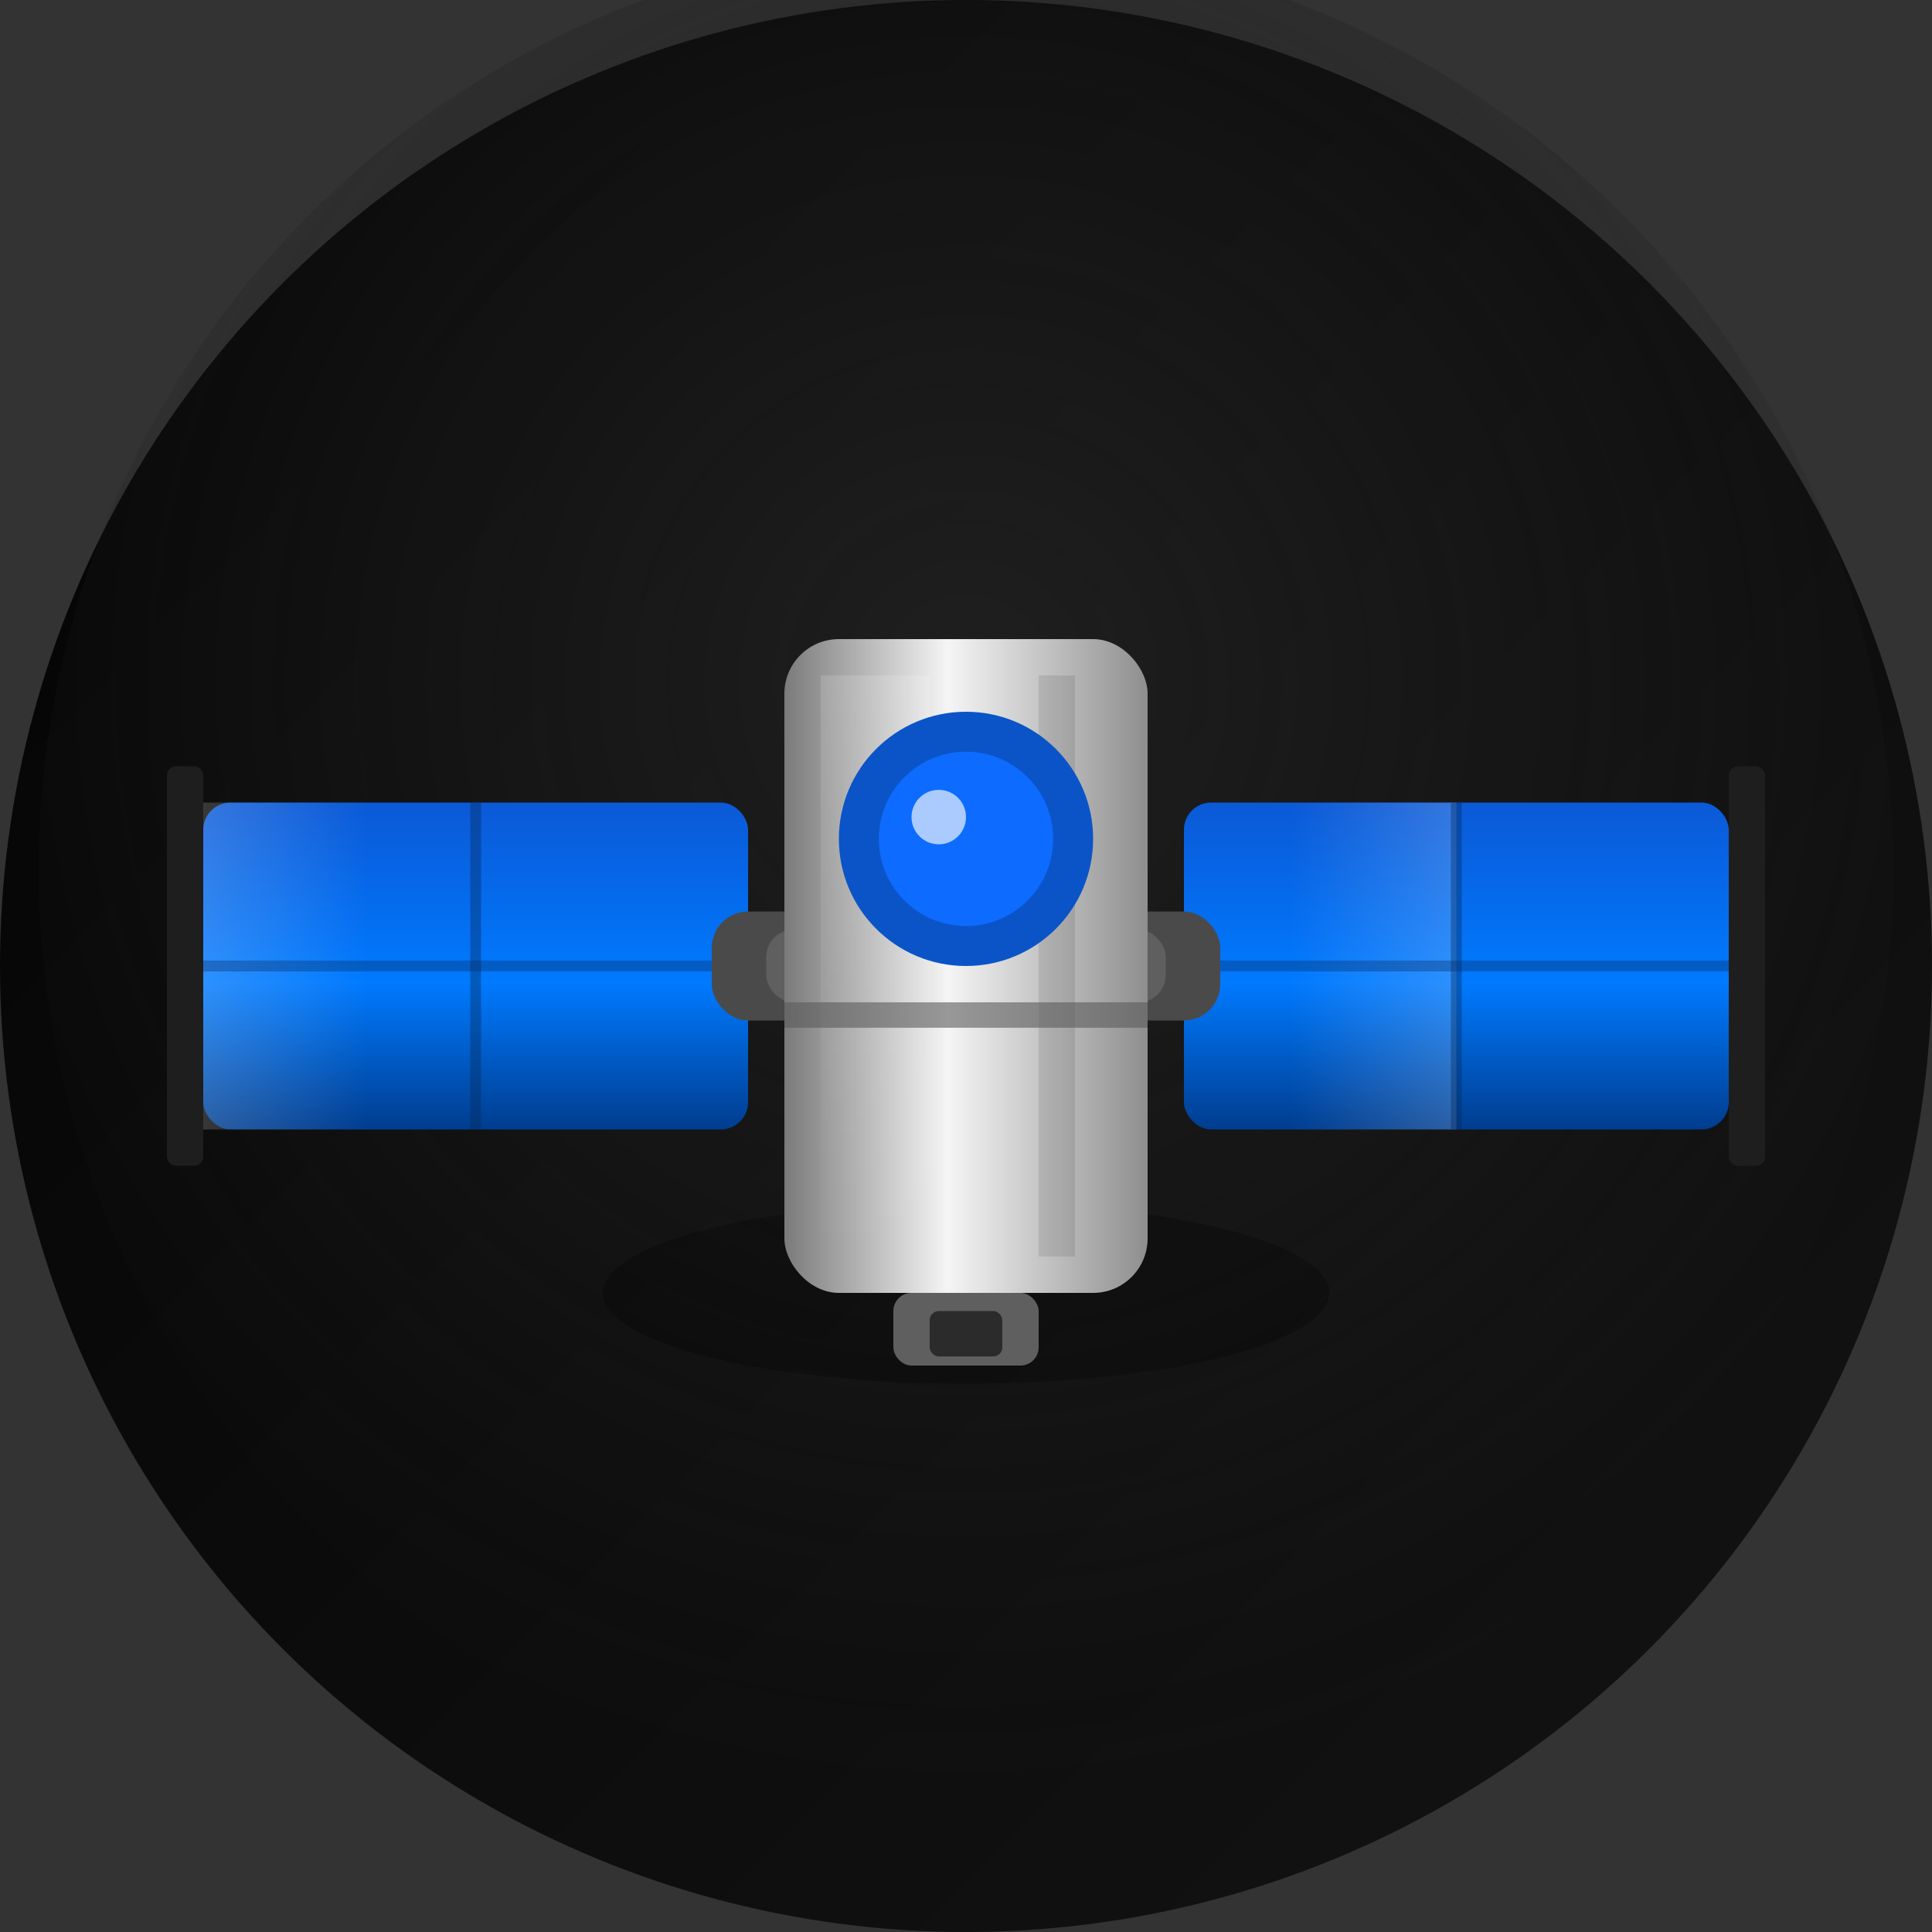 <svg xmlns="http://www.w3.org/2000/svg" viewBox="0 0 100 100">
  <rect x="0" y="0" width="100" height="100" fill="#333333" stroke="none"/>
  <defs>
    <linearGradient id="bg" x1="0%" y1="0%" x2="100%" y2="100%">
      <stop offset="0%" style="stop-color:#030303"/>
      <stop offset="100%" style="stop-color:#141414"/>
    </linearGradient>
    <radialGradient id="bgGlow" cx="50%" cy="40%" r="70%">
      <stop offset="0%" style="stop-color:#1f1f1f"/>
      <stop offset="70%" style="stop-color:rgba(31,31,31,0.15)"/>
      <stop offset="100%" style="stop-color:rgba(0,0,0,0)"/>
    </radialGradient>
    <linearGradient id="panel" x1="0%" y1="0%" x2="0%" y2="100%">
      <stop offset="0%" style="stop-color:#0b59d6"/>
      <stop offset="55%" style="stop-color:#007aff"/>
      <stop offset="100%" style="stop-color:#003d8f"/>
    </linearGradient>
    <linearGradient id="panelHighlight" x1="0%" y1="0%" x2="100%" y2="0%">
      <stop offset="0%" style="stop-color:rgba(255,255,255,0.35)"/>
      <stop offset="60%" style="stop-color:rgba(255,255,255,0)"/>
    </linearGradient>
    <linearGradient id="body" x1="0%" y1="0%" x2="100%" y2="0%">
      <stop offset="0%" style="stop-color:#7a7a7a"/>
      <stop offset="45%" style="stop-color:#f5f5f5"/>
      <stop offset="100%" style="stop-color:#8e8e8e"/>
    </linearGradient>
    <linearGradient id="bodyHighlight" x1="0%" y1="0%" x2="0%" y2="100%">
      <stop offset="0%" style="stop-color:rgba(255,255,255,0.35)"/>
      <stop offset="100%" style="stop-color:rgba(255,255,255,0)"/>
    </linearGradient>
  </defs>
  
  <!-- Background -->
  <circle cx="50" cy="50" r="50" fill="url(#bg)"/>
  <circle cx="50" cy="45" r="48" fill="url(#bgGlow)"/>
  
  <!-- Satellite -->
  <g transform="translate(50,50) scale(0.94)">
    <!-- Drop shadow for depth -->
    <ellipse cx="0" cy="18" rx="20" ry="5" fill="#000" opacity="0.25"/>

    <!-- Solar panel left -->
    <g>
      <rect x="-42" y="-9" width="30" height="18" rx="1.5" fill="url(#panel)"/>
      <rect x="-42" y="-9" width="15" height="18" fill="url(#panelHighlight)" opacity="0.5"/>
      <path d="M-27 -9 L-27 9" stroke="#062c5e" stroke-width="0.6" opacity="0.4"/>
      <path d="M-42 0 L-12 0" stroke="#062c5e" stroke-width="0.6" opacity="0.35"/>
      <rect x="-44" y="-11" width="2" height="22" rx="0.5" fill="#1e1e1e"/>
    </g>

    <!-- Solar panel right -->
    <g>
      <rect x="12" y="-9" width="30" height="18" rx="1.5" fill="url(#panel)"/>
      <rect x="27" y="-9" width="15" height="18" fill="url(#panelHighlight)" opacity="0.5" transform="scale(-1,1) translate(-54,0)"/>
      <path d="M27 -9 L27 9" stroke="#062c5e" stroke-width="0.6" opacity="0.4"/>
      <path d="M12 0 L42 0" stroke="#062c5e" stroke-width="0.6" opacity="0.35"/>
      <rect x="42" y="-11" width="2" height="22" rx="0.5" fill="#1e1e1e"/>
    </g>

    <!-- Panel connectors -->
    <rect x="-14" y="-3" width="28" height="6" rx="2" fill="#4a4a4a"/>
    <rect x="-11" y="-2" width="22" height="4" rx="1.5" fill="#5f5f5f"/>

    <!-- Main body -->
    <rect x="-10" y="-18" width="20" height="36" rx="3" fill="url(#body)"/>
    <rect x="-8" y="-16" width="6" height="32" fill="url(#bodyHighlight)" opacity="0.4"/>
    <rect x="4" y="-16" width="2" height="32" fill="#000" opacity="0.1"/>
    <rect x="-10" y="2" width="20" height="1.4" fill="#5b5b5b" opacity="0.6"/>

    <!-- Communication dish -->
    <circle cx="0" cy="-7" r="7" fill="#0b54c7"/>
    <circle cx="0" cy="-7" r="4.8" fill="#0d6bff"/>
    <circle cx="-1.5" cy="-8.2" r="1.5" fill="#ffffff" opacity="0.65"/>

    <!-- Thruster detail -->
    <rect x="-4" y="18" width="8" height="4" rx="1" fill="#5f5f5f"/>
    <rect x="-2" y="19" width="4" height="2.5" rx="0.5" fill="#2b2b2b"/>
  </g>
</svg>
